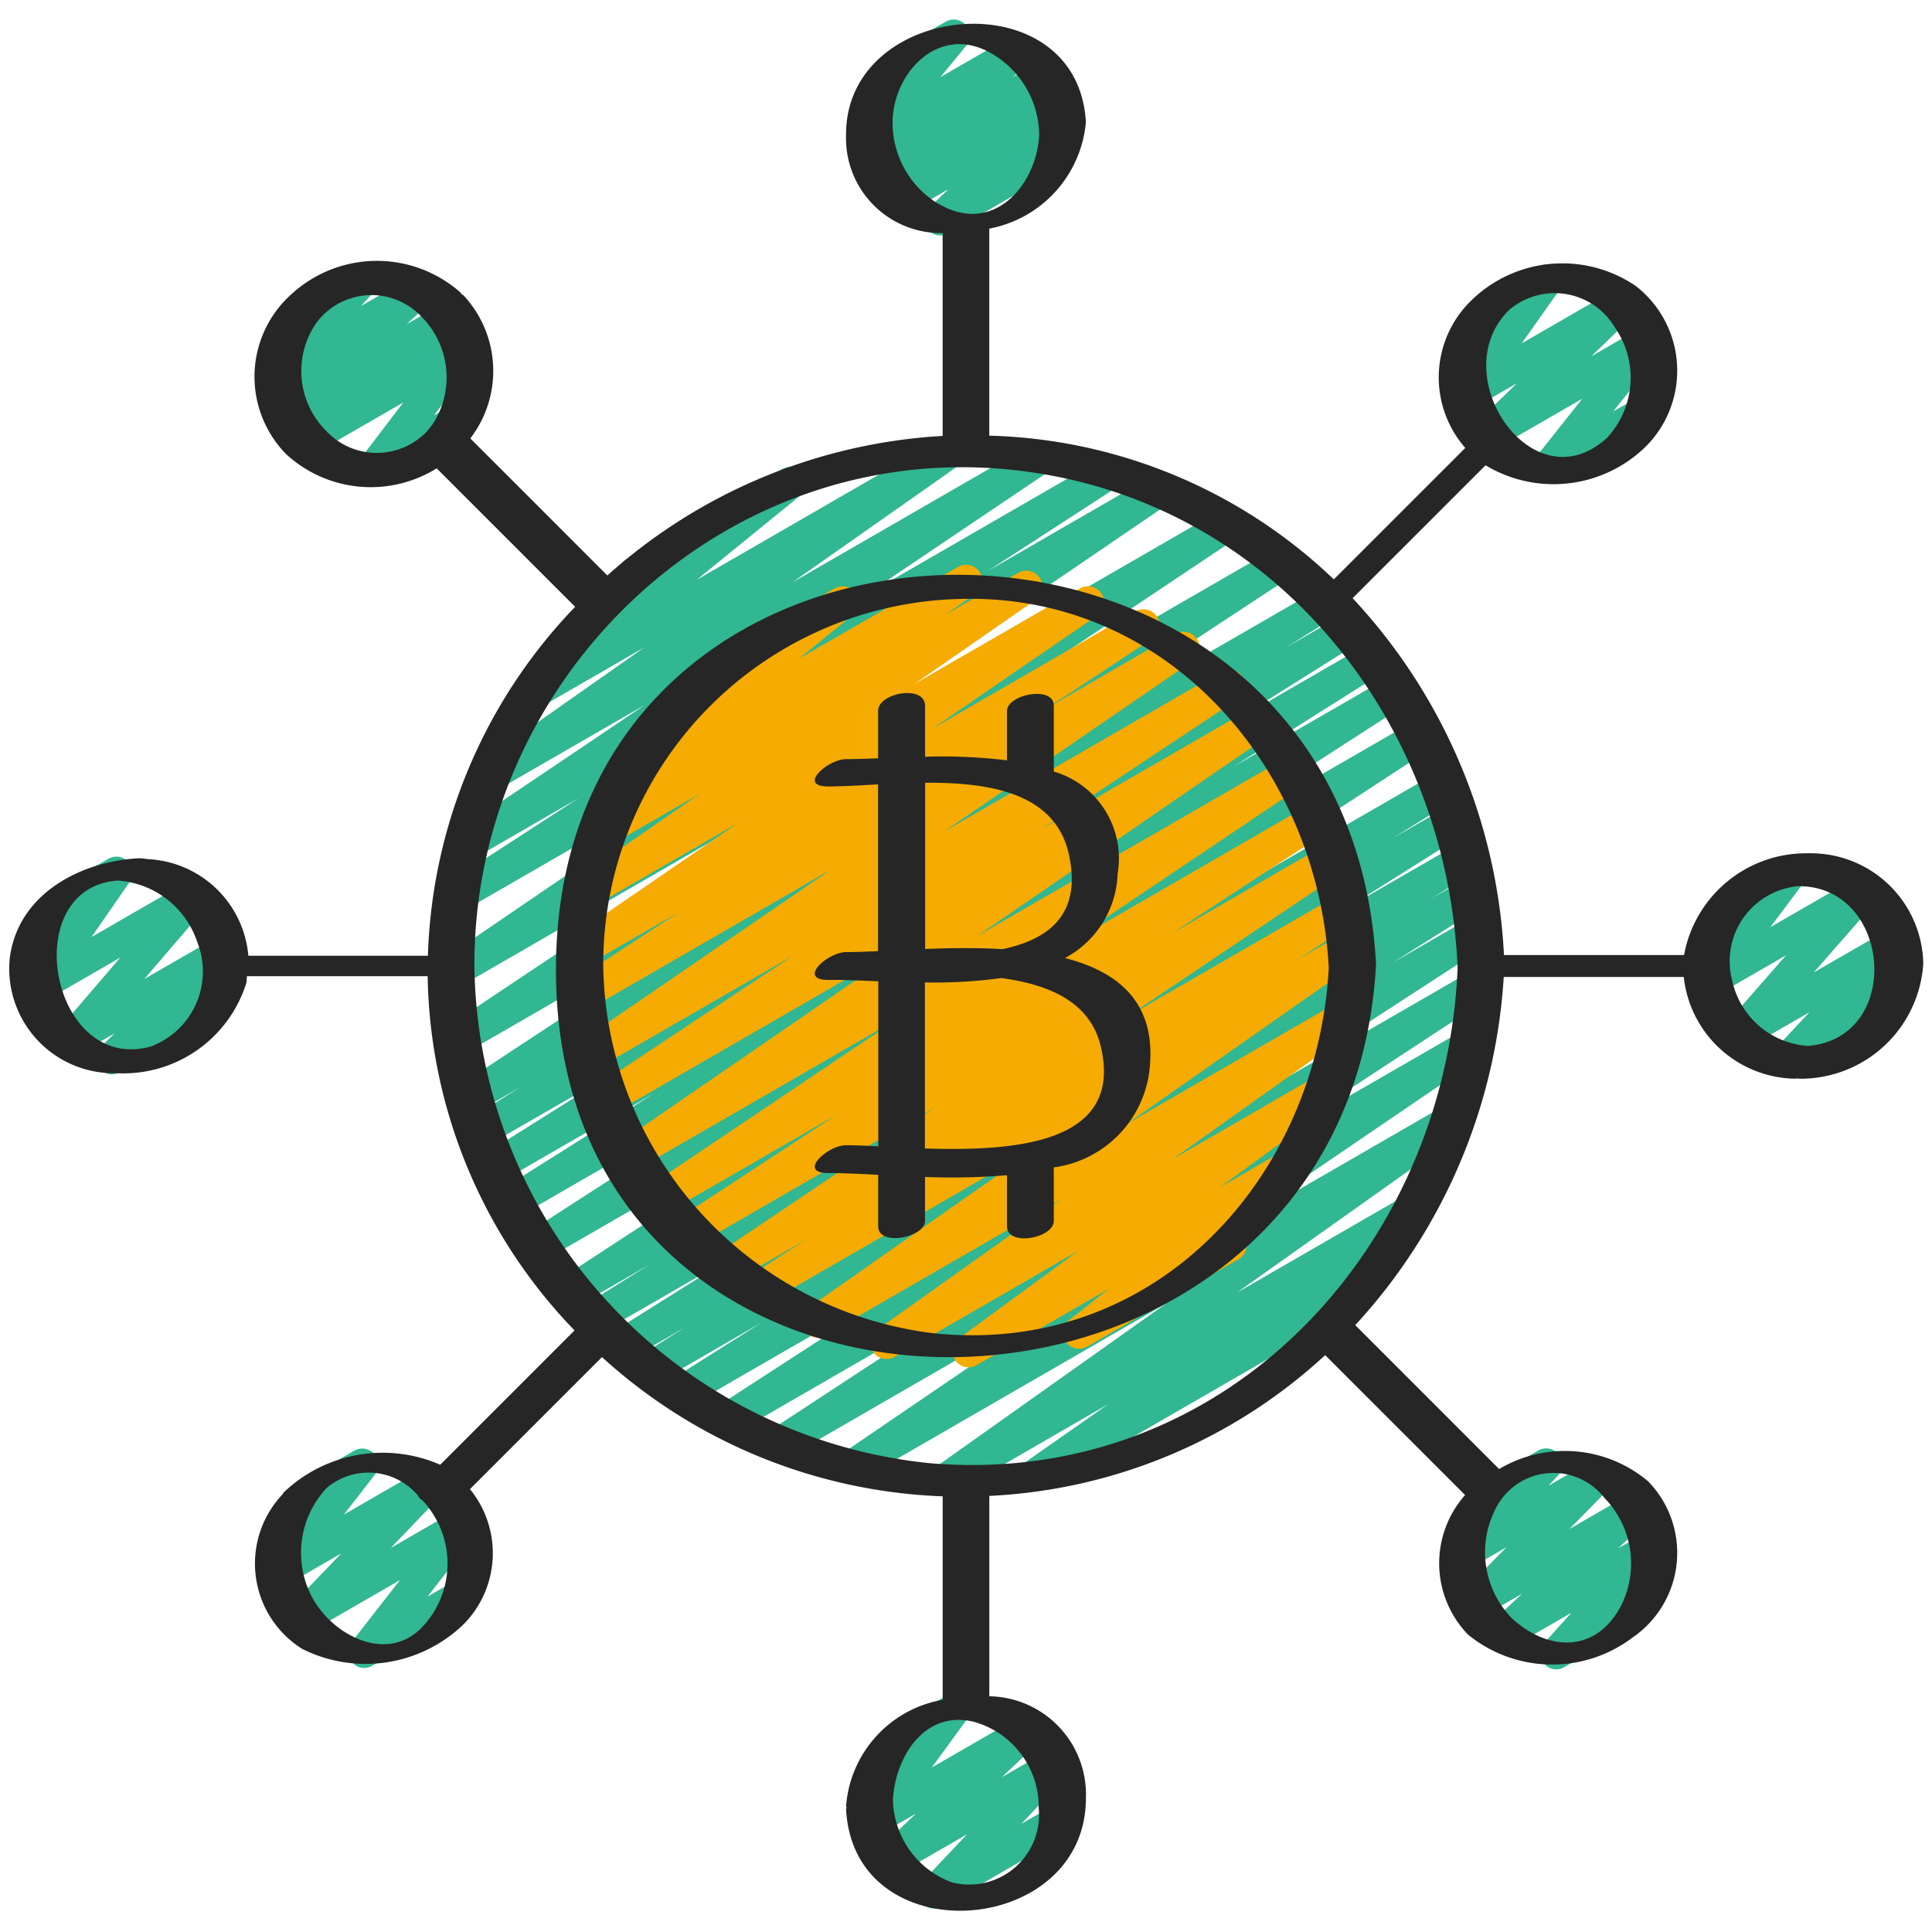 <svg id="Icons" height="512" viewBox="0 0 60 60" width="512" xmlns="http://www.w3.org/2000/svg"><path d="m29.416 46.418a.5.5 0 0 1 -.289-.908l7.1-5.036-9.508 5.489a.5.5 0 0 1 -.531-.846l8.187-5.578-9.947 5.743a.5.5 0 0 1 -.525-.85l6.938-4.546-8.024 4.632a.5.5 0 0 1 -.522-.853l7.128-4.623-8.013 4.626a.5.5 0 0 1 -.516-.855l2.767-1.745-3.263 1.884a.5.5 0 0 1 -.515-.856l1.4-.879-1.744 1.007a.5.5 0 0 1 -.517-.856l3.663-2.3-4 2.308a.5.5 0 0 1 -.515-.856l2-1.247-2.244 1.294a.5.5 0 0 1 -.524-.851l11.324-7.4-11.813 6.818a.5.5 0 0 1 -.521-.853l9.774-6.306-10.047 5.8a.5.5 0 0 1 -.516-.855l4.697-2.956-4.7 2.713a.5.5 0 0 1 -.516-.856l4.073-2.56-4 2.306a.5.5 0 0 1 -.514-.856l1.549-.968-1.326.766a.5.5 0 0 1 -.525-.851l10.969-7.219-10.828 6.251a.5.5 0 0 1 -.527-.848l11.19-7.474-10.845 6.262a.5.5 0 0 1 -.531-.846l10.871-7.409-10.164 5.868a.5.5 0 0 1 -.523-.852l4.018-2.606-3.171 1.832a.5.5 0 0 1 -.529-.847l5.756-3.878-4.6 2.653a.5.5 0 0 1 -.538-.842l5.129-3.603-3.292 1.9a.5.5 0 0 1 -.566-.82l3.55-2.891a.5.5 0 0 1 -.249-.932l4.827-2.788a.5.5 0 0 1 .566.821l-3.221 2.62 7.556-4.363a.5.5 0 0 1 .539.842l-5.124 3.6 7.433-4.289a.5.5 0 0 1 .529.847l-5.759 3.88 7.361-4.25a.5.5 0 0 1 .522.853l-4.02 2.607 5.087-2.937a.5.5 0 0 1 .531.845l-10.872 7.412 12.49-7.211a.5.5 0 0 1 .528.848l-11.188 7.473 12.348-7.129a.5.5 0 0 1 .525.851l-10.974 7.223 11.826-6.827a.5.5 0 0 1 .514.857l-1.551.968 1.815-1.047a.5.5 0 0 1 .516.856l-4.065 2.554 4.278-2.473a.5.5 0 0 1 .516.855l-4.694 2.958 4.88-2.813a.5.5 0 0 1 .521.853l-9.785 6.313 10.034-5.795a.5.5 0 0 1 .524.852l-11.323 7.4 11.549-6.672a.5.5 0 0 1 .515.857l-1.971 1.23 1.756-1.015a.5.5 0 0 1 .517.856l-3.671 2.311 3.476-2.006a.5.5 0 0 1 .515.856l-1.388.868 1.067-.615a.5.5 0 0 1 .516.855l-2.785 1.752 2.38-1.374a.5.5 0 0 1 .522.853l-7.12 4.621 6.637-3.831a.5.5 0 0 1 .524.851l-6.94 4.547 6.256-3.611a.5.5 0 0 1 .531.846l-8.189 5.579 7.111-4.106a.5.5 0 0 1 .539.841l-7.091 5.033 5.421-3.129a.5.5 0 0 1 .537.841l-2.512 1.76.469-.27a.5.5 0 1 1 .5.865l-10.375 5.99a.5.5 0 0 1 -.537-.842l2.511-1.759-4.755 2.746a.5.5 0 0 1 -.25.067z" fill="#31b791"/><path d="m30.075 42.463a.5.5 0 0 1 -.295-.9l3.72-2.724-5.721 3.3a.5.5 0 0 1 -.54-.84l5.687-4.045-7.3 4.216a.5.5 0 0 1 -.537-.842l7.211-5.054-8.51 4.912a.5.5 0 0 1 -.522-.852l1.758-1.134-2.191 1.265a.5.5 0 0 1 -.529-.848l6.69-4.5-7.387 4.264a.5.5 0 0 1 -.524-.851l4.878-3.2-5.211 3.008a.5.5 0 0 1 -.529-.848l7.638-5.137-8 4.617a.5.5 0 0 1 -.533-.844l9.1-6.26-9.371 5.41a.5.5 0 0 1 -.526-.849l6.079-4.039-6 3.462a.5.5 0 0 1 -.533-.844l7.729-5.3-7.447 4.3a.5.5 0 0 1 -.525-.851l3.266-2.137-2.764 1.595a.5.5 0 0 1 -.533-.845l5.112-3.507-4.4 2.538a.5.5 0 0 1 -.536-.844l3.755-2.607-2.634 1.522a.5.5 0 0 1 -.535-.844l1.236-.852a.509.509 0 0 1 -.5-.208.5.5 0 0 1 .095-.672l2.561-2.094a.5.5 0 0 1 -.064-.9l4.017-2.321a.5.5 0 0 1 .567.821l-1.647 1.347 4.934-2.847a.5.5 0 0 1 .534.843l-.938.648 2.26-1.3a.5.5 0 0 1 .535.844l-3.755 2.605 5.147-2.971a.5.5 0 0 1 .533.844l-5.115 3.51 6.288-3.63a.5.5 0 0 1 .525.851l-3.251 2.141 3.978-2.3a.5.5 0 0 1 .533.845l-7.727 5.3 8.613-4.973a.5.5 0 0 1 .526.849l-6.078 4.038 6.555-3.784a.5.5 0 0 1 .533.845l-9.106 6.261 9.661-5.577a.5.5 0 0 1 .529.848l-7.644 5.137 7.88-4.55a.5.5 0 0 1 .525.85l-4.889 3.2 4.768-2.752a.5.5 0 0 1 .53.847l-6.684 4.492 6.509-3.757a.5.5 0 0 1 .521.852l-1.76 1.144 1.365-.788a.5.5 0 0 1 .537.841l-7.217 5.059 6.579-3.8a.5.5 0 0 1 .54.84l-5.686 4.048 4.643-2.68a.5.5 0 0 1 .544.836l-3.719 2.718 2.12-1.224a.5.5 0 0 1 .558.827l-2.188 1.723a.5.5 0 0 1 .088.906l-4.7 2.715a.5.5 0 0 1 -.559-.826l1.236-.972-4.116 2.377a.5.5 0 0 1 -.25.063z" fill="#f5ab01"/><g fill="#31b791"><path d="m29.2 7.311a.5.5 0 0 1 -.345-.863l.6-.573-1.233.712a.5.5 0 0 1 -.573-.816l.122-.1-.152.088a.5.5 0 0 1 -.581-.808l.5-.439-.222.128a.5.5 0 0 1 -.636-.75l.958-1.164a.5.5 0 0 1 -.212-.932l1.941-1.12a.5.5 0 0 1 .637.75l-.8.972 2.167-1.251a.5.5 0 0 1 .581.807l-.5.438.732-.422a.5.5 0 0 1 .573.815l-.133.112a.5.5 0 0 1 .556.815l-.6.572a.5.5 0 0 1 .493.87l-3.619 2.091a.49.49 0 0 1 -.254.068z"/><path d="m11.57 15.076a.5.5 0 0 1 -.4-.8l1.354-1.776-2.786 1.606a.5.5 0 0 1 -.573-.813l.255-.217-.267.153a.5.5 0 0 1 -.587-.8l.716-.655-.375.216a.5.5 0 0 1 -.619-.769l.827-.906a.5.5 0 0 1 -.072-.9l1.963-1.134a.5.5 0 0 1 .619.77l-.416.455 1.549-.894a.5.5 0 0 1 .587.8l-.719.657 1.082-.624a.5.5 0 0 1 .573.814l-.25.213.15-.086a.5.5 0 0 1 .647.735l-1.35 1.779.395-.227a.5.5 0 1 1 .5.865l-2.553 1.471a.489.489 0 0 1 -.25.067z"/><path d="m3.477 33.364a.5.5 0 0 1 -.346-.861l.429-.411-1.114.642a.5.5 0 0 1 -.63-.757l1.918-2.238-2.324 1.342a.5.5 0 0 1 -.661-.718l1.186-1.709h-.005a.5.5 0 1 1 -.5-.865l1.937-1.118a.5.5 0 0 1 .661.718l-1.185 1.711 2.927-1.689a.5.5 0 0 1 .629.758l-1.918 2.236 2.158-1.245a.5.5 0 0 1 .595.794l-.532.511a.5.5 0 0 1 .325.927l-3.3 1.9a.494.494 0 0 1 -.25.072z"/><path d="m11.316 51.8a.5.5 0 0 1 -.394-.808l1.5-1.921-2.806 1.62a.5.5 0 0 1 -.616-.782l1.6-1.668-1.631.942a.5.5 0 0 1 -.645-.74l1.034-1.33a.491.491 0 0 1 -.5-.246.5.5 0 0 1 .183-.682l1.963-1.134a.5.5 0 0 1 .644.739l-.97 1.248 2.447-1.412a.5.5 0 0 1 .611.778l-1.6 1.669 1.993-1.15a.5.5 0 0 1 .644.74l-1.495 1.92.8-.46a.5.5 0 1 1 .5.865l-3.016 1.741a.49.49 0 0 1 -.246.071z"/><path d="m29.015 59.272a.5.5 0 0 1 -.365-.842l1.379-1.463-2.113 1.22a.5.5 0 0 1 -.594-.8l1.128-1.066-1.068.616a.5.5 0 0 1 -.653-.727l1.105-1.51a.5.5 0 0 1 -.4-.908l1.937-1.118a.5.5 0 0 1 .654.727l-1.089 1.492 2.712-1.566a.5.5 0 0 1 .593.8l-1.129 1.066 1.371-.791a.5.5 0 0 1 .615.776l-1.379 1.463.893-.516a.5.5 0 1 1 .5.865l-3.843 2.219a.489.489 0 0 1 -.254.063z"/><path d="m48.338 51.845a.5.5 0 0 1 -.371-.835l.834-.924-1.884 1.087a.5.5 0 0 1 -.59-.8l.946-.88-1.217.7a.5.5 0 0 1 -.607-.783l1.338-1.36-1.1.633a.5.5 0 0 1 -.615-.774l.783-.84a.5.5 0 0 1 -.046-.888l1.963-1.134a.5.5 0 0 1 .616.773l-.3.322 1.384-.8a.5.5 0 0 1 .606.783l-1.338 1.36 1.866-1.077a.5.5 0 0 1 .59.8l-.946.879.791-.456a.5.5 0 0 1 .621.767l-.883.979a.5.5 0 0 1 .363.92l-2.557 1.475a.49.49 0 0 1 -.247.073z"/><path d="m55.532 33.376a.5.5 0 0 1 -.366-.841l1.029-1.1-1.984 1.145a.5.5 0 0 1 -.626-.762l1.882-2.15-2.1 1.212a.5.5 0 0 1 -.65-.732l1.071-1.43a.506.506 0 0 1 -.542-.238.5.5 0 0 1 .183-.683l1.937-1.118a.5.5 0 0 1 .651.732l-1.037 1.383 2.6-1.5a.5.5 0 0 1 .626.762l-1.878 2.144 2.257-1.3a.5.5 0 0 1 .616.773l-1.029 1.105.346-.2a.5.5 0 0 1 .5.865l-3.236 1.869a.5.5 0 0 1 -.25.064z"/><path d="m48.075 15.025a.5.5 0 0 1 -.391-.81l1.455-1.832-2.73 1.575a.5.5 0 0 1 -.6-.792l1.3-1.264-1.332.769a.5.5 0 0 1 -.658-.721l1.181-1.664a.5.5 0 0 1 -.49-.871l1.963-1.134a.5.5 0 0 1 .661.719l-1.176 1.664 2.87-1.656a.5.5 0 0 1 .6.792l-1.308 1.265 1.494-.862a.5.5 0 0 1 .642.743l-1.456 1.831.758-.437a.5.5 0 1 1 .5.865l-3.035 1.753a.489.489 0 0 1 -.248.067z"/></g><g fill="#262626"><path d="m17.266 30.056c-.06 16.4 24.607 15.879 25.468-.112-.871-16.178-25.409-16.106-25.468.112zm11.678 11.344a11.669 11.669 0 0 1 -10.21-11.46 11.351 11.351 0 0 1 11.108-11.34c6.493-.169 11.1 5.338 11.424 11.459-.349 6.485-5.347 12.094-12.322 11.341z"/><path d="m56.164 26.5a3.853 3.853 0 0 0 -3.864 3.159h-5.593a17.543 17.543 0 0 0 -4.7-11.082l4.128-4.127a4.094 4.094 0 0 0 4.96-.566 3.331 3.331 0 0 0 -.291-5 4.048 4.048 0 0 0 -5.129.464 3.326 3.326 0 0 0 -.169 4.563l-4.083 4.082a16.08 16.08 0 0 0 -10.7-4.463v-6.43a3.7 3.7 0 0 0 3-3.3c-.24-4.462-7.466-3.8-7.448.388a2.946 2.946 0 0 0 3 3.05v6.3a17.032 17.032 0 0 0 -10.413 4.334q-2.127-2.129-4.256-4.256a3.445 3.445 0 0 0 -.206-4.439.4.4 0 0 0 -.068-.044c-.015-.018-.017-.036-.036-.053a3.92 3.92 0 0 0 -5.226.039 3.436 3.436 0 0 0 -.188 4.981 3.88 3.88 0 0 0 4.68.445l4.3 4.3a16.329 16.329 0 0 0 -4.573 10.836h-5.576a3.289 3.289 0 0 0 -3.128-3 .645.645 0 0 0 -.09-.013c-.012 0-.023 0-.035-.006h-.022a1.062 1.062 0 0 0 -.137-.007c-1.829.1-3.764 1.128-4 3.124a3.248 3.248 0 0 0 3.321 3.55 4 4 0 0 0 4.027-2.799c.016-.073.01-.141.021-.213h5.611a16.189 16.189 0 0 0 4.562 11q-2.085 2.087-4.172 4.172a4.454 4.454 0 0 0 -4.832.833.214.214 0 0 0 -.061.082 3.128 3.128 0 0 0 .6 4.8 4.384 4.384 0 0 0 5.01-.751 3.142 3.142 0 0 0 .207-4.207l4.1-4.1a16.612 16.612 0 0 0 10.581 4.324v6.319a3.63 3.63 0 0 0 -3 3.3c0 .02.012.032.014.05s-.015.034-.014.053c.242 4.509 7.436 3.976 7.448-.337a3.053 3.053 0 0 0 -3-3.176v-6.222a16.526 16.526 0 0 0 10.43-4.372l4.346 4.345a3.19 3.19 0 0 0 .085 4.329 4.134 4.134 0 0 0 5.11.1 3.186 3.186 0 0 0 .494-4.851 4.005 4.005 0 0 0 -4.632-.386l-4.468-4.469a17.537 17.537 0 0 0 4.611-10.812h5.591a3.537 3.537 0 0 0 3.452 3.159c.024 0 .048-.008.072-.009a.968.968 0 0 0 .114.01 3.819 3.819 0 0 0 3.8-3.567 3.492 3.492 0 0 0 -3.565-3.434zm-27-20.156a2.944 2.944 0 0 1 -1.444-2.534c0-1.468 1.312-2.967 2.87-2.256a2.952 2.952 0 0 1 1.682 2.644c-.081 1.558-1.426 3.115-3.104 2.142zm17.684 3.3a2.174 2.174 0 0 1 3.3.519 2.741 2.741 0 0 1 -.235 3.429c-2.299 2.122-5.076-1.933-3.061-3.951zm-36.735 3.72a2.62 2.62 0 0 1 -.278-3.35 2.131 2.131 0 0 1 3.271-.162 2.667 2.667 0 0 1 .387 3.234 2.26 2.26 0 0 1 -.32.4.477.477 0 0 0 -.054.045 2.148 2.148 0 0 1 -3.006-.167zm-5.443 19.141c-3.11.83-4.138-4.922-1.023-5.158a2.794 2.794 0 0 1 2.476 1.9 2.487 2.487 0 0 1 -1.453 3.258zm8.411 18.058c-1.112 1.115-2.825.181-3.425-1.03a2.942 2.942 0 0 1 .493-3.326 2.011 2.011 0 0 1 2.828.234.345.345 0 0 0 .141.154 2.864 2.864 0 0 1 -.037 3.968zm19.177 5.58a2.169 2.169 0 0 1 -2.689 2.318 2.794 2.794 0 0 1 -1.838-2.6c.088-1.291.958-2.73 2.469-2.4a2.744 2.744 0 0 1 2.058 2.682zm17.567-9.626a2.917 2.917 0 0 1 .527 3.332c-.769 1.494-2.269 1.454-3.408.4a2.943 2.943 0 0 1 -.527-3.332 2.006 2.006 0 0 1 3.408-.4zm-20.948-1.076a15.724 15.724 0 0 1 -14.145-15.5c.014-8.758 7.5-16.13 16.391-15.378 8.156.689 13.809 7.6 14.145 15.5-.368 8.724-7.228 16.155-16.391 15.378zm27.275-12.959a2.578 2.578 0 0 1 -2.358-2.033 2.34 2.34 0 0 1 2.042-2.927c2.913-.036 3.29 4.71.316 4.96z"/><path d="m33.073 29.753a3.088 3.088 0 0 0 1.636-2.618 2.814 2.814 0 0 0 -1.982-3.174v-2.043c0-.642-1.454-.353-1.454.164v1.531a16.716 16.716 0 0 0 -2.544-.112v-1.575c0-.679-1.458-.411-1.458.148v1.476c-.359.014-.7.025-.993.025-.563 0-1.532.849-.556.849.442 0 .975-.033 1.547-.064v5.178c-.364.017-.7.03-.993.03-.572 0-1.528.864-.552.864h.184c.411 0 .873.023 1.368.043v5.125c-.38-.019-.721-.034-1-.034-.572 0-1.528.864-.552.864.446 0 .977.026 1.549.055v1.6c0 .637 1.454.347 1.454-.166v-1.368a20.616 20.616 0 0 0 2.546-.054v1.583c0 .652 1.454.369 1.454-.16v-1.666a3.454 3.454 0 0 0 2.979-3.095c.2-2.038-.99-2.985-2.633-3.406zm-4.342-5.444c2-.013 4.046.309 4.465 2.23.406 1.862-.625 2.634-2.059 2.938-.808-.047-1.632-.036-2.406-.006zm-.007 11.358v-5.157a15.07 15.07 0 0 0 2.367-.136c1.5.2 2.755.745 3.088 2.1.751 3.06-2.679 3.281-5.455 3.193z"/></g></svg>